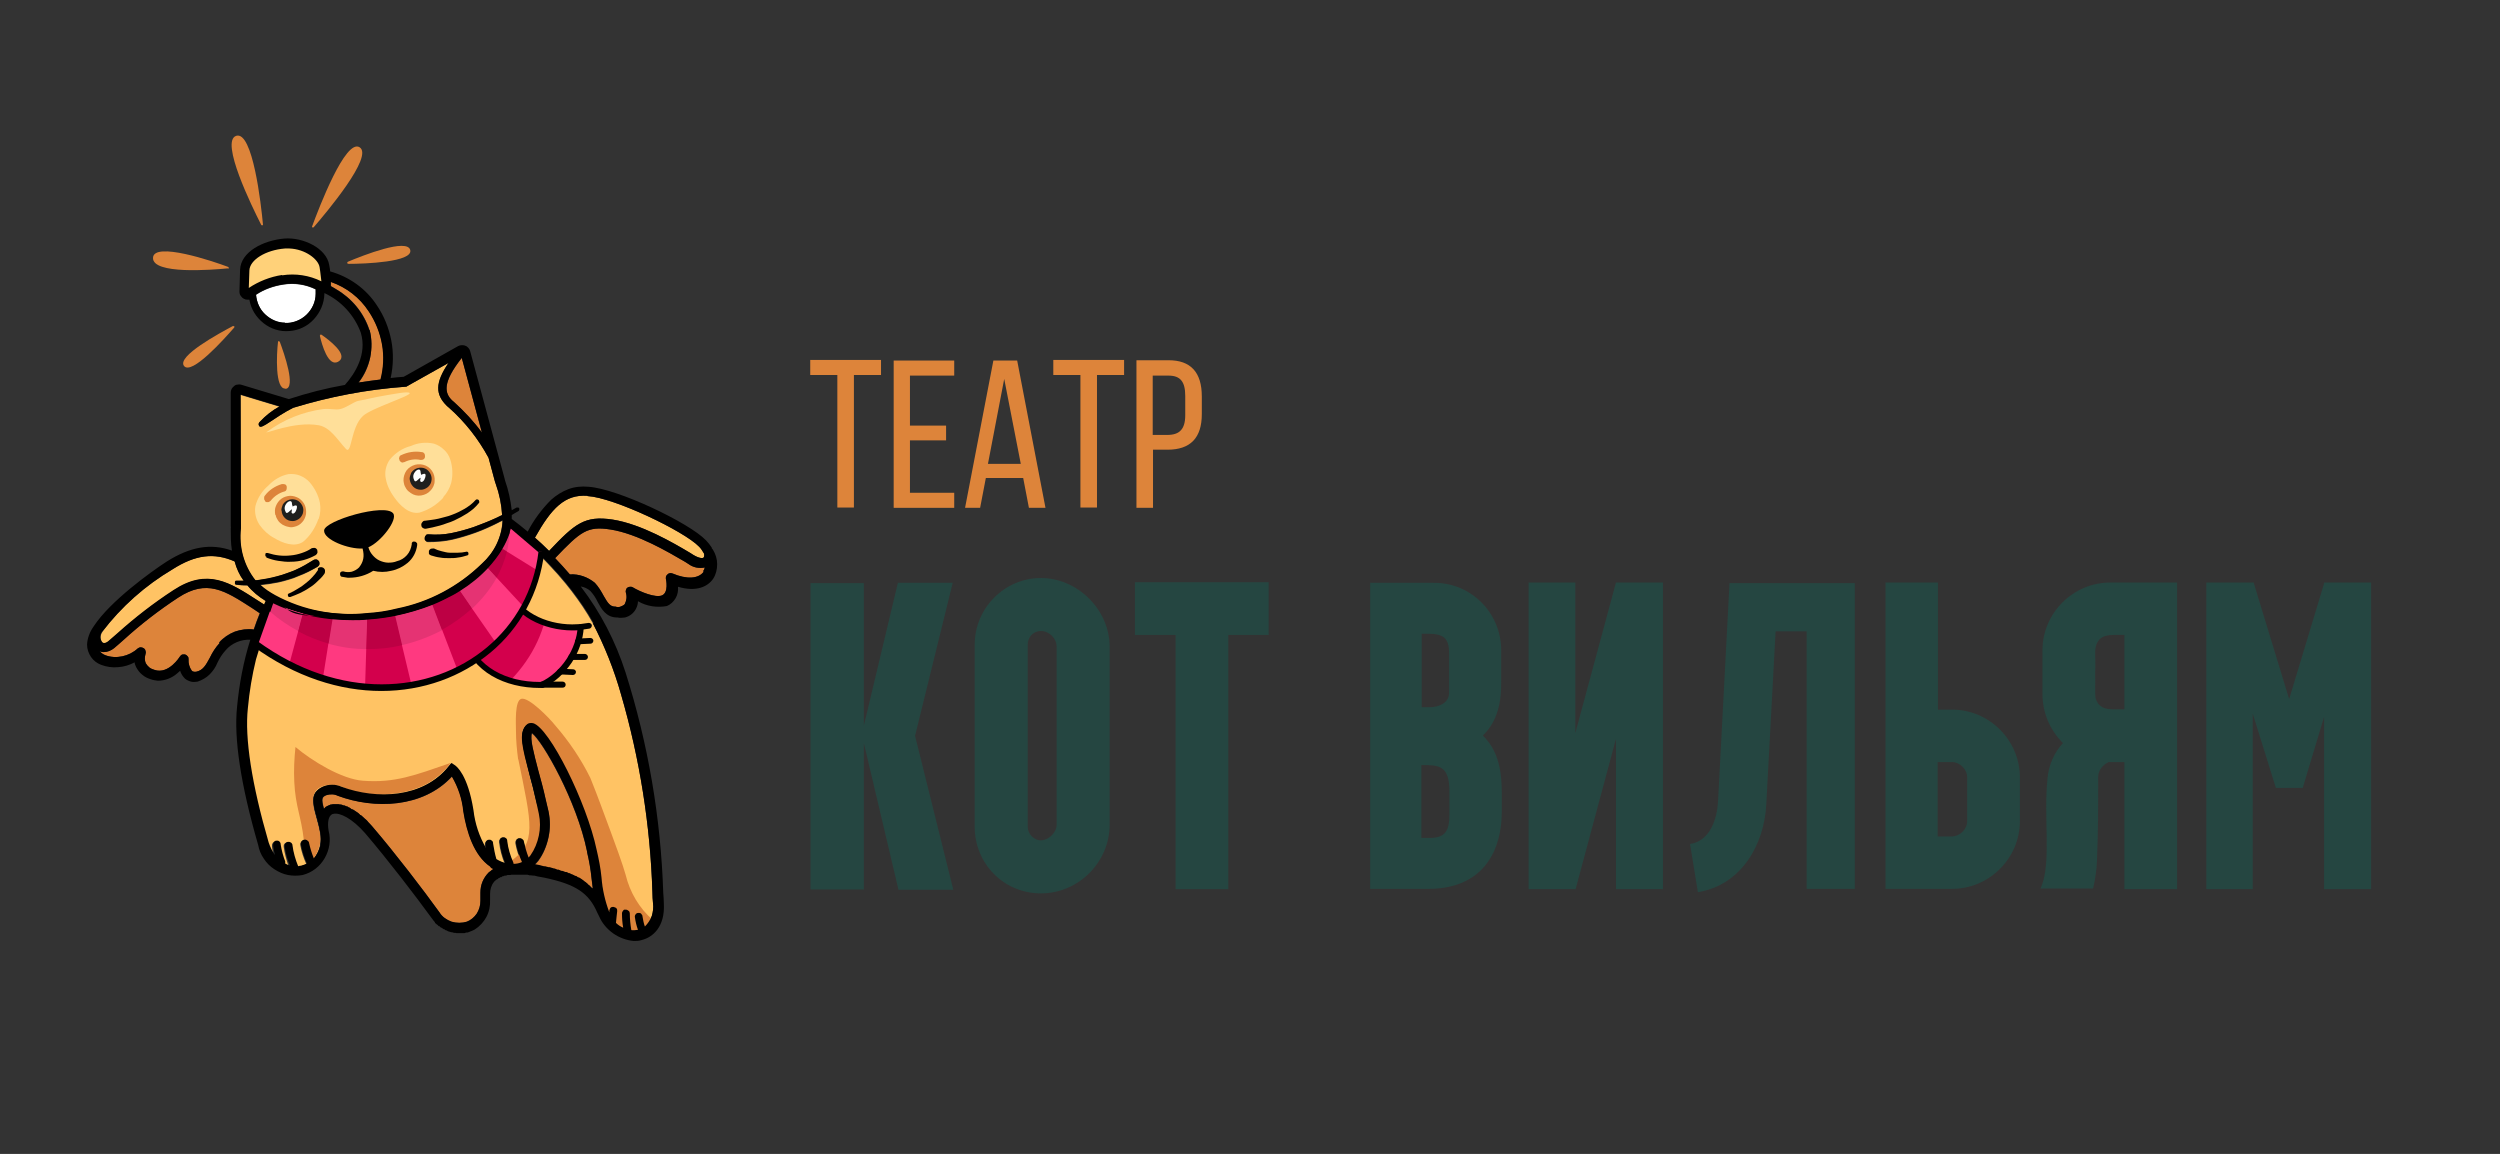 <?xml version="1.0" encoding="UTF-8"?> <svg xmlns="http://www.w3.org/2000/svg" xmlns:xlink="http://www.w3.org/1999/xlink" version="1.1" viewBox="0 0 830 383.1"><rect x="0" y="0" width="830" height="383.1" fill="#333333" stroke="none"/><defs><style> .cls-1 { fill: #ff3980; } .cls-2, .cls-3 { fill: #fff; } .cls-4 { fill: #bd0044; } .cls-3 { fill-rule: evenodd; } .cls-5 { fill: none; } .cls-6 { fill: #1f1f1e; } .cls-7 { clip-path: url(#clippath-1); } .cls-8 { fill: #dd843a; } .cls-9 { fill: #ffc364; } .cls-10 { fill: #ffdf99; } .cls-11 { fill: #d3004c; } .cls-12 { fill: #254641; } .cls-13 { fill: #e53373; } .cls-14 { fill: #ffd179; } .cls-15 { clip-path: url(#clippath); } </style><clipPath id="clippath"><path class="cls-5" d="M154.3,211.7c3.3,10.8,14.2,15.9,25.5,15.7,7.4-3.5,12.6-11.7,13-19.2-9.6,1-21.6-3.3-24.3-13.3l-14.2,16.9"></path></clipPath><clipPath id="clippath-1"><path class="cls-5" d="M179.8,183c-4.6,40-52.8,61.3-95,30.7l5.3-14.9c28.9,14.7,72.5,1.2,78.9-25l10.8,9.2"></path></clipPath></defs><g><g id="_Слой_1" data-name="Слой_1"><g><g><g><path class="cls-9" d="M92.7,135c-2.4,1.3-4.5,3-6.4,5-.7.7-.4,1.2-.2,1.5.8,1.1,4.9-2.9,11.2-6.1,12.1-3.7,24.6-6.1,37.2-7,.2,0,.5,0,.7-.2l1.4-.8,12.3-6.9c-4.5,6.6-4.4,10.5-.5,14.3l.7.6c5.3,4.7,9.7,10.3,13.1,16.6l2.1,7.8h0c0,0,.3.9.3.9,1.2,3.3,1.9,6.8,2.1,10.3-.8.4-1.5.7-2.3,1.1-2.4,1.1-4.8,2-7.2,2.9-2.4.8-4.9,1.5-7.4,2-2.5.5-5,.6-7.5.4h0c-.3,0-.6.1-.9.4-.2.2-.4.5-.4.9,0,.3.1.6.3.9.2.2.5.4.8.4,2.7,0,5.5-.2,8.1-.8,2.6-.6,5.2-1.4,7.7-2.3,2.5-.9,4.9-2,7.3-3.2.5-.3,1-.5,1.6-.8-.1,2.7-.8,5.4-2,7.9-1.2,2.5-2.9,4.7-4.9,6.5-7.8,7.6-17.6,12.8-28.2,14.9-3.1.8-6.3,1.3-9.6,1.5-10.6,1.2-21.4-.8-30.8-5.9-1.8-1-3.5-2.1-5-3.5,2.1-.2,4.1-.5,6.1-.9,1.1-.2,2.3-.6,3.4-.9,1.1-.3,2.2-.7,3.3-1.2,2.2-.8,4.3-1.9,6.3-3.1h0c.3-.2.5-.5.6-.8,0-.3,0-.7-.2-1-.2-.3-.5-.5-.8-.6-.3,0-.7,0-1,.2h0c-1.9,1.2-3.8,2.3-5.8,3.2-1,.5-2.1.8-3.1,1.2-1,.4-2.1.7-3.2,1-2.2.6-4.4,1-6.6,1.3h-.6c-3.8-4.8-5.5-11-4.8-17.2v-.7s-.1-43.7-.1-43.7l12.9,3.9"></path><path class="cls-2" d="M94.6,107.2c-2.5,0-4.8-1.1-6.6-2.8-1.8-1.7-2.8-4.1-3-6.5,2.7-1.8,5.8-2.9,9.1-3.4,3.7-.6,7.4,0,10.7,1.6,0,.5,0,1,0,1.5,0,2.7-1.2,5.2-3.1,7-1.9,1.8-4.5,2.8-7.1,2.7"></path><path class="cls-14" d="M93.8,92.3c-4.1.8-9.6,2.9-13,6l.3-7.8c.2-4.8,4.5-8.2,11.1-9,.5,0,4.1.1,4.6.1,5.5.2,10.3,3.1,10.6,6.6.3,2.3-.3,4.8-.2,6.7-4.1-2.7-8.9-3.7-13.5-2.6"></path><path class="cls-9" d="M195.1,164.7c8.7.5,32,11.6,37,16.8.6.6,1,1.2,1.4,1.9.2.2.3.5.3.8,0,.3,0,.6-.2.9-.3.3-1.4.3-3.3-.8l-1.1-.7c-5.7-3.4-16.3-9.6-25.8-11.1-9.3-1.4-12.5,1.3-21.1,10.4-1.6-1.6-3.1-3-4.7-4.4,5.5-9.8,9.9-14.4,17.4-13.9"></path><path class="cls-9" d="M107.5,206.5c2,.3,4,.4,6.1.5,2.8,0,5.7,0,8.7-.2,3.4-.2,6.8-.7,10.1-1.6,11.2-2.3,21.5-7.7,29.6-15.8,2-2,3.7-4.2,5.1-6.6l1.6-3.5c.4-1.1.6-2.1.9-3.3,3.9,3,7.6,6.3,11,9.8l2,2.1c1.7,1.8,3.5,3.8,5.2,5.9l1.9,2.4c2.6,3.4,5,6.9,7.1,10.7,3.9,7.5,7.1,15.5,9.4,23.7,6.2,21.3,9.7,43.4,10.4,65.6,0,1.3.1,2.6.2,3.7.2,1.4,0,2.8-.4,4.2-.5,1.3-1.3,2.5-2.3,3.5-.4-1.1-.6-2.2-.8-3.4,0-.2,0-.3-.2-.5,0-.1-.2-.3-.3-.4-.1-.1-.3-.2-.5-.2-.2,0-.3,0-.5,0-.3,0-.6.2-.9.5-.2.3-.3.6-.2,1,.2,1.4.5,2.7,1,4.1-.7.2-1.5.2-2.2.1-.3-1.8-.5-3.7-.5-5.5,0-.3-.1-.7-.4-.9-.2-.2-.6-.4-.9-.4-.2,0-.3,0-.5.1-.2,0-.3.2-.4.3-.2.2-.4.6-.4.9,0,1.6.1,3.2.4,4.8-.9-.4-1.7-.9-2.4-1.6.1-1.4.3-2.7.4-3.8,0-.2,0-.3,0-.5,0-.2-.1-.3-.2-.5-.1-.1-.2-.3-.4-.3-.1,0-.3-.1-.5-.2-.2,0-.3,0-.5,0-.2,0-.3.1-.5.2-.1.1-.2.2-.3.4,0,.1-.1.3-.2.5,0,.2,0,.5,0,.8-1.4-3.7-2.3-7.6-2.6-11.6-.3-3.1-.9-6.2-1.6-9.2-3.2-15.8-15.7-40.6-21.1-42.1-.4-.1-.9-.1-1.3,0-.4.1-.8.4-1.1.7-2.5,2.8-1.1,7.7,1.1,16,.8,2.8,1.6,6,2.4,9.7l.8,3.7c.5,2.4.5,4.8,0,7.2-.5,2.4-1.4,4.6-2.8,6.6-.2.2-.4.5-.6.7-.7-1.8-1.2-3.6-1.6-5.4,0-.3-.3-.6-.6-.8-.1,0-.3-.2-.5-.2-.2,0-.3,0-.5,0-.2,0-.3.1-.5.2-.1,0-.3.2-.4.4,0,.1-.2.3-.2.5,0,.2,0,.3,0,.5.4,2.2,1.1,4.3,2,6.3-.9.4-1.8.6-2.8.6,0-.2,0-.3-.1-.5-1-2.3-1.7-4.7-2-7.1,0-.2,0-.4-.1-.5,0-.2-.2-.3-.3-.4-.1-.1-.3-.2-.5-.3-.2,0-.4,0-.5,0-.2,0-.4,0-.5.2-.2,0-.3.2-.4.4-.1.2-.2.3-.2.5,0,.2,0,.4,0,.5.3,2.4.9,4.7,1.8,6.9-1-.3-2-.7-2.9-1.2-.5-1.7-.8-3.4-1.1-5.2,0-.2,0-.4-.1-.5,0-.2-.2-.3-.3-.4-.1-.1-.3-.2-.5-.3-.2,0-.4,0-.5,0-.2,0-.4,0-.5.2-.2,0-.3.2-.4.4-.1.2-.2.3-.2.5,0,.2,0,.4,0,.5,0,.4.1.8.2,1.2-2.3-3.9-3.7-8.2-4.2-12.6-1.9-11.9-5.7-14.6-6.1-14.9l-1.2-.8-.9,1.1c-8.5,10.6-24,11.1-35.6,6.8-2-.9-4.3-.9-6.3,0-4.3,2-3.2,5.7-2.1,9.6.5,1.8,1,3.7,1.3,5.5.3,1.5.3,3.1,0,4.6-.4,1.5-1.1,2.9-2.1,4.1-.7-1.7-1.2-3.4-1.6-5.2,0-.3-.3-.6-.6-.8-.3-.2-.6-.3-1-.2-.2,0-.3,0-.5.2-.1,0-.3.2-.4.4,0,.1-.2.3-.2.5,0,.2,0,.3,0,.5.4,2.2,1.1,4.3,2,6.3-.6.3-1.2.5-1.9.7-.3,0-.7.1-1,.2-.9-2.2-1.6-4.6-1.9-7,0-.2,0-.3-.2-.5,0-.2-.2-.3-.4-.4-.3-.2-.6-.3-1-.2-.3,0-.7.2-.9.5-.1.1-.2.3-.2.5,0,.2,0,.3,0,.5.3,2.2.9,4.3,1.6,6.4-.5-.1-1-.3-1.5-.6,0-.2,0-.4,0-.7-.7-1.8-1.2-3.7-1.5-5.6,0-.2,0-.4-.1-.5,0-.2-.2-.3-.3-.5-.1-.1-.3-.2-.5-.3-.2,0-.4,0-.5,0-.2,0-.4,0-.5.2-.2,0-.3.2-.4.4-.1.2-.2.3-.2.5,0,.2,0,.4,0,.6.1,1,.3,2.1.6,3.1-.9-1.3-1.6-2.7-2.1-4.2-5.6-19.3-8-34.7-6.9-44.6.5-5.5,1.4-10.9,2.7-16.2l2.7-8.7c.5-1.4,1.1-2.9,1.7-4.5.3-.6.9-2.3,1.2-3,.2-.5.4-.9.6-1.4,4,2.1,8.3,3.7,12.7,4.6l3.8.7"></path><path class="cls-8" d="M153.3,118.8l6.7,24.9c-2.7-3.7-5.8-7-9.2-10.1l-.7-.6c-2.5-2.4-3.3-5.9,3.2-14.1"></path><path class="cls-8" d="M122.7,109.6c-1.9-5.8-5.9-10.6-11.1-13.6-.6-.4-1.2-.7-1.7-1,0-.2,0-.4,0-.7,0-.2,0-.4,0-.7,5.2,1.8,9.6,5.2,12.6,9.8,2.2,3.3,3.7,7,4.4,10.9.7,3.9.5,7.9-.5,11.7-2.3.3-4.8.6-7.3,1,1.9-2.4,3.2-5.3,3.8-8.3.6-3,.6-6.2-.2-9.2"></path><path class="cls-9" d="M33.9,209.8c6.4-8.4,14.3-15.4,23.4-20.8,7.6-4.9,13.8-5.6,20.6-2.6.6,2.3,1.6,4.5,3,6.4-.7,0-1.5,0-2.2,0-.2,0-.4,0-.5.2s-.2.3-.2.5c0,.2,0,.4.2.5.1.1.3.2.5.2,1.2.1,2.3.2,3.5.2,1.7,2.1,3.8,3.8,6.1,5.2-.2.4-.3.7-.5,1.1h0s0,.1,0,.1l-2.2-1.4c-9.3-6-16.6-10.8-27.9-3.4-6.6,4.3-12.8,9.1-18.7,14.4-1.2,1-2.2,1.9-3,2.6-.5.4-1.4.9-2,.3-.4-.5-.6-1.1-.6-1.7s.2-1.2.6-1.8"></path><path class="cls-8" d="M72.9,213.5c-1.3,1.4-2.4,3.1-3.2,4.8-1.4,2.6-2.3,4.2-4.5,4.7-.2,0-.5.1-.8,0-.3,0-.5-.1-.7-.3-.8-1.1-1.2-2.5-1.1-3.8,0-.4,0-.7-.3-1-.2-.3-.5-.5-.8-.6-.3-.1-.7,0-1,0-.3.1-.6.4-.8.7,0,0-3.7,6-8.4,4.4-.6-.2-1.2-.4-1.7-.8-.5-.4-.9-.9-1.2-1.4-.4-.9-.4-2-.1-3,.1-.3.2-.7,0-1.1,0-.4-.3-.7-.6-.9-.3-.2-.7-.3-1-.3-.4,0-.7.2-1,.4-1.4,1.3-3.2,2.2-5.1,2.6-1.9.4-3.9.3-5.7-.4-.7-.3-1.3-.7-1.8-1.3.4.2.8.2,1.2.3,1.3,0,2.5-.5,3.5-1.3.9-.7,1.9-1.7,3.1-2.7,5.7-5.2,11.8-9.9,18.2-14.1,9.5-6.2,15.4-2.4,24.4,3.4l2.7,1.8c-.8,1.9-1.4,3.7-2,5.4-2.1-.3-4.3,0-6.3.7-2,.8-3.8,2-5.2,3.6"></path><path class="cls-8" d="M163.7,288.6c-.2.1-.4.2-.5.3l-.2.2c-.2.2-.5.3-.7.5-.9.9-1.6,1.9-2.1,3.1-.5,1.2-.7,2.4-.7,3.7,0,.4,0,.8,0,1.2,0,.5,0,1,0,1.5,0,1.5-.4,2.9-1.2,4.2-.8,1.2-2,2.2-3.3,2.7-1.6.5-3.4.5-5.1,0-1.6-.6-3.1-1.6-4-3.1-5.4-7.5-14.5-19.4-22.2-28.4-.3-.3-.6-.7-.9-1l-.3-.3c-.2-.2-.4-.4-.6-.7l-.3-.3-.7-.6-.2-.2c-.3-.3-.6-.5-.9-.8h-.2c-.2-.3-.5-.5-.7-.7l-.3-.2-.6-.4-.3-.2c-.2-.2-.5-.3-.7-.4h-.2c-.3-.3-.6-.4-.8-.6h-.2c0-.1-.6-.4-.6-.4h-.3c0-.1-.6-.3-.6-.3h-.3c-.3-.2-.5-.2-.8-.3h0c-.3,0-.5,0-.8-.1h-1.1c-.2,0-.3,0-.5,0h-.3s-.5.1-.5.1h-.2c-.2.1-.4.2-.7.3-.1,0-.2.1-.4.2h0c0,.1-.2.2-.3.2h-.1c0,0-.3.3-.3.3h0c-.1.2-.3.3-.4.4-.9-3.3-.7-3.9.8-4.5,1.3-.4,2.6-.4,3.8.2,12.1,4.5,28.2,4.1,37.9-6.4,2.1,3.6,3.4,7.5,3.8,11.6,1.1,6.8,3.5,14.6,8.9,18.3.1.2.3.4.4.5.2.1.4.2.6.2h0"></path><path class="cls-8" d="M196.7,295c-.2-.2-.3-.3-.5-.5l-.2-.2-.5-.5h-.1c-.2-.3-.5-.5-.7-.7h-.2c0-.1-.6-.5-.6-.5l-.2-.2c-.2-.2-.5-.3-.7-.5h0s-.8-.5-.8-.5h-.3c0-.1-.7-.5-.7-.5h-.3c0-.1-.9-.5-.9-.5h-.1c0,0-.8-.4-.8-.4h-.3c0-.1-.8-.4-.8-.4h-.3c0,0-1.1-.4-1.1-.4h-.3c0,0-.9-.3-.9-.3h-.4c-.4-.2-.7-.3-1-.4h-.2c0,0-1.3-.4-1.3-.4h-.4c0,0-1.1-.3-1.1-.3h-.4c-.5-.2-1-.3-1.5-.4-.5,0-1-.2-1.5-.3.4-.4.8-.8,1.1-1.2,1.7-2.3,2.8-5,3.4-7.8.6-2.8.6-5.7,0-8.6l-.9-3.8c-.8-3.7-1.7-6.9-2.5-9.8-1.5-5.8-2.8-10.5-2.1-12.4,3.6,2.7,14.9,22.6,18.3,39.3v.2c.7,2.9,1.2,5.8,1.5,8.8.1,1.1.3,2.2.4,3.2h-.1"></path><path class="cls-8" d="M233.7,189.7c-1.7,2.5-5.7,2.7-10.4.7-.3-.1-.6-.2-.9-.1-.3,0-.6.2-.8.4-.2.2-.4.4-.5.7,0,.3-.1.6,0,.9,0,0,1,4.5-1.4,5.4-2.2.8-7.1-1.2-9.6-2.7-.3-.2-.6-.2-.9-.2-.3,0-.6.1-.9.3s-.4.5-.5.8c-.1.3-.1.6,0,.9.4,1.3.2,2.6-.4,3.8-.4.4-.9.6-1.4.8-.5.2-1.1.2-1.6,0h-.1c-1.8,0-2.5-1.2-3.9-3.6-.8-1.5-1.7-3-2.9-4.3-2.3-1.9-5.3-3-8.3-2.8-1.6-1.9-3.3-3.7-4.9-5.4,8.5-8.9,10.7-10.7,18.4-9.5,8.9,1.4,19.2,7.5,24.7,10.7l1.1.7c.8.6,1.7,1,2.6,1.2,1,.2,1.9.2,2.9,0-.1.5-.3.9-.6,1.3"></path><path class="cls-10" d="M105.8,172.3c.6-1.7.7-3.6.4-5.4-.5-2.5-1.7-4.8-3.4-6.8-.9-1-2-1.7-3.2-2.2-1.2-.5-2.5-.6-3.8-.5-2.6.5-4.9,1.9-6.7,3.8-2.1,1.8-3.6,4.1-4.3,6.8-.4,2.2.2,4.5,1.4,6.3,1.3,1.8,2.9,3.3,4.8,4.3,2.8,1.7,6.7,3.2,9.6,1.3,2.4-2,4.1-4.7,5.1-7.6"></path><path class="cls-10" d="M147.1,165.1c1.3-1.4,2.2-3,2.7-4.8.6-2.5.5-5.2-.3-7.7-.4-1.3-1.1-2.4-2.1-3.3-.9-.9-2.1-1.6-3.3-2-2.6-.6-5.4-.3-7.8.8-2.7.7-5.1,2.3-6.9,4.5-1.3,1.9-1.8,4.2-1.3,6.4.4,2.2,1.4,4.2,2.7,6,1.9,2.7,4.9,5.8,8.4,5.2,3.1-.9,5.8-2.6,8-5"></path><path class="cls-8" d="M88,166.5c.1.1.3.2.5.2.2,0,.3,0,.5,0,.2,0,.3,0,.5-.2.1,0,.3-.2.4-.3,1.1-1.4,2.7-2.5,4.4-3,.2,0,.3-.1.5-.2.1-.1.2-.2.3-.4,0-.2.1-.3.1-.5,0-.2,0-.3,0-.5s-.1-.3-.2-.5-.2-.2-.4-.3c-.2,0-.3-.1-.5-.1-.2,0-.3,0-.5,0-2.3.7-4.3,2-5.7,3.9-.1.1-.2.3-.2.5,0,.2,0,.3,0,.5,0,.2,0,.3.2.5,0,.2.2.3.3.4"></path><path class="cls-8" d="M133.7,153.5c.2,0,.4,0,.6-.1,1.6-.8,3.5-1.1,5.3-.7.3,0,.7,0,1-.2.3-.2.5-.5.5-.9,0-.3,0-.7-.2-1-.2-.3-.5-.5-.9-.5-2.3-.4-4.7,0-6.8,1-.3.1-.5.3-.6.6-.1.3-.2.6,0,.9,0,.3.2.5.4.7.2.2.5.3.8.3"></path><path class="cls-8" d="M97.7,259.6c.4,8.3,2.3,11.3,3.2,19.5.2,1.4.5,5.5,1.7,6.1,1.8.9,3.1-2.9,3.6-4.9,1-5.2-2.8-10.1-2.2-15.8.2-.8.5-1.5,1-2.1.5-.6,1.2-1,1.9-1.3,2-.8,4.3-.7,6.3,0,5.4,2.4,11.3,3.3,17.1,2.4,3.9-.3,7.7-1.4,11.1-3.1,3.2-1.7,6.1-4.2,8.2-7.1-11.9,4.1-18.5,6.7-29.1,5.9-7-.5-17-6.6-22.4-11.2-.4,3.8-.6,7.7-.4,11.6"></path><path class="cls-8" d="M172.1,252.2c4.4,21.6,6.2,27.5-2.5,33.7-.4.3,1,1.6,1.5,1.6.2,0,5.5-2.9,5.7-3.1,1.2-1.4,2.1-3.1,2.5-4.9.7-2.8.9-5.8.7-8.7,0-1.6-1.5-2.6-1.9-4.2-.3-1.4-.8-3-1.1-4.3-1.4-5.1-2.6-10.3-3.5-15.5-.4-2.2-.5-5,1.4-6.2.7-.3,1.5-.4,2.2-.2.7.2,1.4.6,1.8,1.2.9.9,1.8,1.9,2.6,3,4.1,5.8,7.4,12.2,10.1,18.8,2,5.2,3.7,10.4,5.1,15.8,1.7,6,2.9,12.1,3.7,18.3.5,2.4,1.3,4.7,2.4,6.9.9,1.6,2.5,4.4,4.3,4.2.2,0,2.1,1.1,2.3.9.2-.2,9.7-2.4,7.3-4.1-4.5-3.9-7.6-9.2-9-15-.8-3-3.9-11.5-5-14.4-2.5-6.7-4-11-6.7-17.7-3.1-6.3-7.1-12.2-11.7-17.5-1.9-2.4-8.7-9.4-11.2-8.8-2.3.6-1.8,8.2-1.8,10.7,0,3.1.3,6.2.7,9.3"></path><path d="M120.4,182.2h0c.3,1.2.4,2.3.2,3.3-.2,1.1-.7,2-1.4,2.9-.7.7-1.5,1.1-2.4,1.4-.9.2-1.9.2-2.8-.1-.2,0-.5,0-.7.1-.2.1-.4.3-.4.6,0,.2,0,.5.1.7.1.2.3.4.6.4.6.1,1.2.2,1.8.3h.6c2.8,0,5.6-.8,7.9-2.3,2,.5,4,.5,6,0,2-.4,3.8-1.3,5.4-2.6h0c1.8-1.5,2.9-3.6,3.2-5.9,0-.1,0-.3,0-.4,0-.1,0-.3-.2-.4,0-.1-.2-.2-.3-.3-.1,0-.2-.1-.4-.1s-.3,0-.4,0c-.1,0-.2.1-.3.2,0,0-.2.2-.2.3,0,.1,0,.3,0,.4-.2,1.3-.7,2.6-1.6,3.6-.9,1-2,1.7-3.3,2-.9.4-1.9.5-2.9.5-1,0-2-.3-2.9-.7-.9-.4-1.7-1.1-2.3-1.8-.7-.8-1.1-1.6-1.4-2.6h0c4.2-1.8,9.9-9.2,8.2-11.3-2.7-3.4-22.7,2.4-22.9,5.7-.2,3.1,8.2,6.3,12.8,6Z"></path><path d="M141.1,175.6l2.5-.5c.8-.2,1.6-.4,2.4-.6.8-.2,1.6-.5,2.4-.8.4-.1.8-.3,1.2-.4l1.2-.5c1.5-.7,3-1.5,4.4-2.4.7-.5,1.4-1,2-1.5.7-.6,1.2-1.2,1.8-1.9.1-.1.2-.3.1-.5s0-.3-.2-.5c-.1-.1-.3-.2-.5-.2s-.3,0-.5.2h0c-.5.6-1.1,1.1-1.7,1.6-.6.5-1.3.9-1.9,1.3-1.4.8-2.8,1.5-4.2,2l-1.1.4-1.1.3c-.7.2-1.5.4-2.3.6-.8.2-1.6.3-2.3.4l-2.3.3h-.1c-.3,0-.6.3-.8.6-.2.3-.3.6-.2,1,0,.3.2.6.5.8s.6.3.9.2h0Z"></path><path d="M143.1,184.4c1,.3,2,.6,3,.7,1,.2,2,.2,3,.2,1,0,2,0,3-.2,1-.1,2-.4,3-.7.2,0,.3-.2.4-.3s0-.3,0-.5-.1-.3-.3-.4c-.1,0-.3-.1-.5,0h0c-.9.2-1.8.3-2.7.3-.9,0-1.8,0-2.7,0-.9,0-1.8-.3-2.7-.5-.9-.2-1.7-.5-2.5-.9h-.2c-.3,0-.6,0-.9.1-.3.2-.5.4-.6.7,0,.3,0,.6,0,.9.1.3.4.5.7.6h0Z"></path><path d="M88.4,185.1c1.3.5,2.6.9,4,1.1,1.4.2,2.8.4,4.2.3,2.9,0,5.7-.8,8.2-2.2h0c.3-.2.5-.5.6-.8,0-.3,0-.7-.1-1-.2-.3-.4-.5-.8-.6-.3,0-.7,0-1,.1h0c-1,.7-2.1,1.2-3.3,1.6-1.2.4-2.4.7-3.7.8-2.6.3-5.1,0-7.6-.8h0c-.2,0-.3,0-.5,0-.2,0-.3.2-.3.4,0,.2,0,.3,0,.5s.2.3.4.4h0Z"></path><path d="M105.6,189.2c-.6.9-1.2,1.7-1.9,2.4-.7.8-1.5,1.5-2.3,2.1-.8.7-1.7,1.3-2.6,1.8-.9.6-1.9,1.1-2.8,1.5-.2,0-.3.2-.4.3s0,.3,0,.5c0,.2.2.3.3.4.2,0,.3,0,.5,0,1.1-.4,2.1-.8,3.2-1.3,1-.5,2-1,3-1.7,1-.6,1.9-1.3,2.7-2.1.9-.8,1.7-1.6,2.4-2.6h0c.1-.2.2-.4.2-.6,0-.2,0-.3,0-.5,0-.2,0-.3-.2-.5,0-.1-.2-.3-.4-.4-.1,0-.3-.2-.5-.2-.2,0-.3,0-.5,0-.2,0-.3.1-.5.2-.1.1-.3.2-.3.4h0Z"></path><path d="M236.3,182v-.2c-.6-.9-1.2-1.7-1.9-2.4-5.5-5.8-29.4-17.2-39.1-17.8-2.2-.2-4.5,0-6.6.8-2.1.8-4,2-5.7,3.5-3.1,3.1-5.8,6.7-7.8,10.6-1.9-1.6-3.7-3-5.3-4.2,0-.4,0-.8,0-1.3.7-.4,1.4-.9,2.2-1.3.1,0,.2-.2.3-.4,0-.2,0-.3,0-.5,0-.1-.2-.3-.4-.3-.2,0-.3,0-.5,0-.5.3-1.1.6-1.6.9-.4-3.4-1.1-6.7-2.2-9.8l-.2-.8-11.4-42.2c-.1-.4-.3-.8-.6-1.1-.3-.3-.6-.6-1-.7-.4-.2-.8-.2-1.2-.2-.4,0-.8.1-1.2.3l-17,9.6-1.1.6c-1.4.1-2.8.2-4.3.4.9-4.1,1-8.4.2-12.5-.8-4.1-2.4-8.1-4.7-11.5-3.6-5.6-9.2-9.6-15.6-11.4,0-.7-.2-1.4-.3-2.1-.9-5.6-8.7-9.3-14.9-8.8-7,.6-14.5,4.4-14.7,10.4l-.2,7.2c0,.5.1,1,.4,1.4.3.4.6.8,1.1,1,.3.2.7.3,1.1.3.2,0,.5,0,.7,0,.5,3.1,2.2,5.8,4.7,7.8,2.4,1.9,5.5,2.9,8.6,2.6,3.1-.2,6-1.6,8.1-3.9,2.1-2.3,3.4-5.2,3.5-8.4v-.3c5.6,2.6,10,7.4,12.1,13.2,2.1,7.1-1.9,13.5-5.3,17.3-6.3,1.1-12.5,2.7-18.6,4.7l-15.9-4.8c-.4-.1-.8-.1-1.2,0-.4,0-.8.2-1.1.5-.3.2-.6.6-.8.9-.2.4-.3.8-.3,1.2v44.5c.1,0,0,.6,0,.6,0,2.5,0,4.9.4,7.4-7-2.5-13.8-1.3-21.6,3.6-5.4,3.5-18.8,13.2-24.2,21.4l-.2.3c-1.2,1.7-2,3.8-2.1,5.9,0,1.5.5,2.9,1.3,4.1.8,1.2,2,2.1,3.3,2.6,1.8.7,3.8,1,5.7.8,1.9-.1,3.8-.7,5.5-1.6,0,.6.3,1.1.5,1.6.5.9,1.1,1.8,2,2.5.8.7,1.8,1.2,2.8,1.5.8.3,1.6.4,2.4.5,2.4,0,4.7-.9,6.5-2.5.3-.3.6-.5.9-.8.3,1,.9,1.9,1.6,2.6.6.5,1.3.8,2,1,.7.2,1.5.1,2.2,0,1.5-.5,2.9-1.3,4-2.4,1.1-1.1,2-2.4,2.6-3.9.7-1.5,1.6-2.9,2.7-4.1,1-1.2,2.3-2.1,3.7-2.7,1.4-.6,3-.9,4.5-.8-2.3,7.3-3.7,14.8-4.4,22.3-1.1,10.4,1.2,25.8,7,45.8.3,1.6.9,3.2,1.9,4.6.9,1.4,2.1,2.6,3.5,3.5,1.4.9,2.9,1.6,4.5,1.9,1.6.3,3.3.3,4.9,0,3.1-.8,5.7-2.8,7.3-5.6,1.6-2.8,2.1-6,1.3-9.1-.5-2.9,0-4.9,1.2-5.5.1,0,.2-.1.4-.1,2.1-.5,6.2,1.5,10.5,6.4,7.7,9,16.7,20.8,22.1,28.2.2.2.3.4.5.7l.2.2.4.5v.2c.3.2.5.4.7.6h.1c.2.2.3.4.5.5h.2c.2.3.4.4.6.5h.1c.2.2.5.3.7.5h.2c.2.2.4.3.6.4h.2c.2.2.5.3.8.4.3,0,.5.2.8.2h.2s.6.2.6.2h.1c.3,0,.5,0,.8.1h1.7c0,0,.5,0,.5,0h.4s.6-.2.6-.2c.1,0,.2,0,.3,0,.3,0,.6-.2.9-.3.5-.2,1.1-.4,1.6-.7,1.6-1,3-2.5,3.9-4.2.9-1.7,1.3-3.7,1.2-5.6,0-.4,0-.7,0-1.1,0-.3,0-.6,0-.9,0-1.5.4-2.9,1.3-4,.1-.2.3-.3.5-.5.2-.1.3-.3.5-.4h.2c0-.1.4-.4.4-.4h.2c0-.1.4-.3.4-.3h.3c0-.1.4-.3.4-.3h.3c0-.1.4-.2.4-.2h.4c0,0,.5-.2.5-.2.1,0,.2,0,.4,0h.5c0,0,.4-.1.4-.1h.7c.7,0,1.4,0,2.2,0h2.4c0,0,.7.2.7.2h.4s.8.1.8.1h.4c0,0,1.2.3,1.2.3.8.1,1.5.3,2.2.4,10.4,2.2,14.7,5.1,17.5,11.6.2.4.4.8.6,1.2h0c1,2.3,2.6,4.2,4.7,5.7,2,1.4,4.4,2.3,6.8,2.5.9,0,1.7,0,2.6-.3,3.8-.9,7.8-4.5,7.4-12,0-1.1-.1-2.4-.2-3.7-.8-24.8-5-49.4-12.5-73.1-3.3-10.3-8.3-20-14.9-28.6,1.2.2,2.3.7,3.2,1.5,1,1.1,1.8,2.3,2.4,3.6,1.3,2.4,2.8,5.1,6.3,5.2h.3c.8.2,1.7.1,2.5,0,.8-.2,1.6-.6,2.2-1.1.6-.5,1.2-1.2,1.5-1.9.4-.8.6-1.6.6-2.4,2.9,1.7,6.3,2.2,9.6,1.6,1.2-.5,2.2-1.4,2.9-2.6.7-1.2.9-2.5.8-3.8,6,1.8,9.9,0,11.7-2.7.9-1.4,1.3-3.1,1.3-4.8,0-1.7-.5-3.3-1.4-4.8M94.6,107.1c-2.5,0-4.8-1.1-6.6-2.8-1.8-1.7-2.8-4-3-6.5,2.7-1.8,5.8-2.9,9.1-3.4,3.7-.6,7.4,0,10.7,1.6,0,.5,0,1,0,1.5,0,2.7-1.2,5.2-3.1,7-1.9,1.8-4.5,2.8-7.1,2.7h0M93.6,91.3c-3.9.6-7.7,2.1-11,4.3l.2-5.8c.1-3.5,5.4-6.8,11.8-7.3.5,0,1,0,1.5,0,5.3.2,9.6,3.6,10,6.2.3,1.7.4,3.4.6,4.7-4-2-8.6-2.7-13-2M195.1,164.7c8.7.5,32,11.6,37,16.8.6.6,1,1.2,1.4,1.9.2.2.3.5.3.8,0,.3,0,.6-.2.9-.3.3-1.4.3-3.3-.8l-1.1-.7c-5.7-3.4-16.3-9.6-25.8-11.1-9.3-1.4-12.5,1.3-21.1,10.4-1.6-1.6-3.1-3-4.7-4.4,5.5-9.8,9.9-14.4,17.4-13.9h0M153.3,118.8l6.7,24.8c-2.7-3.7-5.8-7-9.2-10.1l-.7-.6c-2.5-2.4-3.3-5.9,3.2-14.1h0M122.6,109.6c-1.9-5.8-5.9-10.6-11.1-13.6-.6-.4-1.2-.7-1.7-1,0-.2,0-.4,0-.7,0-.2,0-.4,0-.7,5.2,1.8,9.6,5.2,12.6,9.8,2.2,3.3,3.7,7,4.4,10.9.7,3.9.5,7.9-.5,11.7-2.3.3-4.8.6-7.3,1,1.9-2.4,3.2-5.3,3.9-8.3.6-3,.6-6.2-.2-9.2h0M92.7,135c-2.4,1.3-4.5,3-6.4,5-.7.7-.4,1.2-.2,1.5.8,1.1,4.9-2.9,11.2-6.1,12.1-3.7,24.6-6.1,37.2-7,.2,0,.5,0,.7-.2l1.4-.8,12.3-6.9c-4.5,6.6-4.4,10.5-.5,14.3l.7.6c5.3,4.7,9.7,10.3,13.1,16.6l2.1,7.8h0c0,0,.3.9.3.9,1.2,3.3,1.9,6.8,2.1,10.3-.8.4-1.5.7-2.3,1.1-2.4,1.1-4.8,2-7.2,2.9-2.4.8-4.9,1.5-7.4,2-2.5.5-5,.6-7.5.4h0c-.2,0-.3,0-.5,0-.2,0-.3.1-.4.3-.1.1-.2.3-.3.4,0,.2-.1.3-.1.5,0,.2,0,.3,0,.5,0,.2.2.3.3.4.1.1.3.2.4.3.2,0,.3,0,.5,0,2.7,0,5.5-.2,8.1-.8,2.6-.6,5.2-1.4,7.7-2.3,2.5-.9,4.9-2,7.3-3.2.5-.3,1-.5,1.6-.8-.1,2.7-.8,5.4-2,7.9-1.2,2.5-2.9,4.7-4.9,6.5-7.8,7.6-17.6,12.8-28.2,14.9-3.1.8-6.3,1.3-9.6,1.5-10.6,1.2-21.4-.8-30.8-5.9-1.8-1-3.5-2.1-5-3.5,2.1-.2,4.1-.5,6.1-.9,1.1-.2,2.3-.6,3.4-.9,1.1-.3,2.2-.7,3.3-1.2,2.2-.8,4.3-1.9,6.3-3h0c.3-.2.5-.5.6-.8,0-.3,0-.7-.2-1-.2-.3-.5-.5-.8-.6-.3,0-.7,0-1,.2h0c-1.9,1.2-3.8,2.3-5.8,3.2-1,.5-2.1.8-3.1,1.2-1,.4-2.1.7-3.2,1-2.2.6-4.4,1-6.6,1.3h-.6c-3.8-4.8-5.5-11-4.8-17.2v-.7s-.1-43.7-.1-43.7l12.9,3.9M33.9,209.8c6.4-8.4,14.3-15.4,23.4-20.8,7.6-4.8,13.8-5.6,20.6-2.6.6,2.3,1.6,4.5,3,6.4-.7,0-1.5,0-2.2,0,0,0-.2,0-.3,0h-.2c0,.1-.2.3-.2.3,0,0,0,.2,0,.3,0,0,0,.2,0,.3v.2c.1,0,.3.2.3.2h.3c1.2.2,2.3.2,3.5.2,1.7,2.1,3.8,3.8,6.1,5.2-.2.4-.3.7-.5,1.1h0s0,.1,0,.1l-2.2-1.4c-9.3-6-16.6-10.8-27.9-3.4-6.6,4.3-12.8,9.1-18.7,14.4-1.2,1-2.2,1.9-3,2.6-.5.4-1.4.9-2,.3-.4-.5-.6-1.1-.6-1.7,0-.6.2-1.2.5-1.7M72.9,213.5c-1.3,1.4-2.4,3.1-3.2,4.8-1.4,2.6-2.3,4.2-4.5,4.7-.2,0-.5.1-.8,0-.3,0-.5-.1-.7-.3-.8-1.1-1.2-2.5-1.1-3.8,0-.4,0-.7-.3-1-.2-.3-.5-.5-.8-.6-.3-.1-.7,0-1,0-.3.1-.6.4-.8.7,0,0-3.7,6-8.4,4.4-.6-.2-1.2-.4-1.7-.8-.5-.4-.9-.9-1.2-1.4-.4-.9-.4-2-.1-3,.1-.3.2-.7,0-1.1,0-.4-.3-.7-.6-.9-.3-.2-.7-.3-1-.3-.4,0-.7.2-1,.4-1.4,1.3-3.2,2.2-5.1,2.6-1.9.4-3.9.3-5.7-.4-.7-.3-1.3-.7-1.8-1.3.4.2.8.3,1.3.3,1.3,0,2.5-.5,3.5-1.3.9-.7,1.9-1.7,3.1-2.7,5.7-5.2,11.8-9.9,18.2-14.1,9.5-6.2,15.4-2.4,24.4,3.4l2.7,1.8c-.8,1.9-1.4,3.7-2,5.4-2.1-.3-4.3,0-6.3.7-2,.8-3.8,2-5.2,3.6h0M163.7,288.6c-.2.1-.4.2-.5.3l-.2.2c-.2.2-.5.3-.7.5-.9.9-1.6,1.9-2.1,3.1-.5,1.2-.7,2.4-.7,3.7,0,.4,0,.8,0,1.2,0,.5,0,1,0,1.5,0,1.5-.4,2.9-1.2,4.2-.8,1.2-2,2.2-3.3,2.7-1.6.5-3.4.5-5.1,0-1.6-.6-3.1-1.6-4-3.1-5.4-7.5-14.5-19.4-22.2-28.4-.3-.3-.6-.7-.9-1l-.3-.3-.6-.7-.3-.3-.7-.6-.2-.2c-.3-.3-.6-.5-.9-.8h-.2c0-.1-.7-.7-.7-.7l-.3-.2-.6-.4-.3-.2c-.2-.2-.5-.3-.7-.4h-.2c-.3-.3-.6-.4-.8-.6h-.2c0-.1-.6-.4-.6-.4h-.3c0-.1-.6-.3-.6-.3h-.3c-.3-.2-.5-.2-.8-.3h0c-.3,0-.5,0-.8-.1h-1.1s-.5,0-.5,0h-.3s-.5.1-.5.1h-.2c-.2.1-.4.2-.7.3-.1,0-.2.1-.4.2h-.1c0,0-.3.2-.3.2h-.1c0,0-.3.3-.3.3h0c-.1.2-.3.3-.4.4-.9-3.3-.7-3.9.8-4.5,1.3-.4,2.6-.4,3.8.2,12.1,4.5,28.2,4.1,37.9-6.4,2.1,3.6,3.4,7.5,3.8,11.6,1.1,6.8,3.5,14.6,8.9,18.3.1.2.3.4.4.5.2.1.4.2.6.2h-.1M196.7,295c-.2-.2-.3-.3-.5-.5l-.2-.2-.5-.5h-.1c-.2-.3-.5-.5-.7-.7l-.2-.2c-.2-.1-.4-.3-.6-.4l-.2-.2c-.2-.2-.5-.3-.7-.5h0s-.8-.5-.8-.5h-.3c-.2-.2-.4-.4-.7-.5h-.3c0-.1-.9-.5-.9-.5h-.1c0,0-.8-.4-.8-.4h-.3c0-.1-.8-.4-.8-.4h-.3c0,0-1.1-.4-1.1-.4h-.3c0,0-.9-.4-.9-.4h-.4c-.4-.2-.7-.3-1-.4h-.2c0,0-1.3-.4-1.3-.4h-.4c0,0-1.1-.3-1.1-.3h-.4c0,0-1.5-.4-1.5-.4-.5-.1-1-.2-1.5-.3.4-.4.8-.8,1.1-1.2,1.7-2.3,2.8-5,3.4-7.8.6-2.8.6-5.7,0-8.6l-.9-3.8c-.8-3.7-1.7-6.9-2.5-9.8-1.5-5.8-2.8-10.5-2.1-12.4,3.6,2.7,14.9,22.6,18.3,39.3v.2c.7,2.9,1.2,5.8,1.5,8.8.1,1.1.3,2.2.4,3.2h-.1M196.8,206.9c3.9,7.5,7.1,15.5,9.4,23.7,6.2,21.3,9.7,43.4,10.4,65.6,0,1.3.1,2.6.2,3.7.2,1.4,0,2.8-.4,4.2-.5,1.3-1.3,2.5-2.3,3.5-.4-1.1-.6-2.2-.8-3.4,0-.2,0-.3-.2-.5,0-.1-.2-.3-.3-.4-.1-.1-.3-.2-.5-.2-.2,0-.3,0-.5,0-.3,0-.6.2-.8.5-.2.3-.3.6-.2,1,.2,1.4.5,2.7,1,4.1-.7.1-1.5.2-2.2.1-.3-1.8-.5-3.7-.5-5.5,0-.3-.1-.7-.4-.9-.2-.2-.6-.4-.9-.4-.2,0-.3,0-.5,0-.2,0-.3.2-.4.3-.2.2-.4.6-.4.9,0,1.6.1,3.2.4,4.8-.9-.4-1.7-.9-2.4-1.6.1-1.4.3-2.7.4-3.8,0-.2,0-.3,0-.5,0-.2-.1-.3-.2-.5-.1-.1-.2-.2-.4-.3-.1,0-.3-.1-.5-.2-.2,0-.3,0-.5,0-.2,0-.3.1-.5.2-.1.1-.2.2-.3.4,0,.1-.1.3-.2.5,0,.3,0,.5,0,.7-1.4-3.7-2.3-7.6-2.6-11.6-.3-3.1-.9-6.1-1.6-9.1-3.3-15.8-15.7-40.6-21.1-42.1-.4-.1-.9-.1-1.3,0-.4.1-.8.4-1.1.7-2.5,2.8-1.1,7.7,1.1,16,.8,2.8,1.6,6,2.4,9.7l.8,3.7c.5,2.4.5,4.8,0,7.2-.5,2.4-1.4,4.6-2.8,6.6-.2.2-.4.5-.6.7-.7-1.8-1.2-3.6-1.6-5.4,0-.3-.3-.6-.6-.8-.1,0-.3-.2-.5-.2-.2,0-.3,0-.5,0-.2,0-.3.1-.5.2-.1.1-.3.2-.3.4,0,.1-.2.3-.2.5,0,.2,0,.3,0,.5.4,2.2,1.1,4.3,2,6.3-.9.4-1.8.6-2.8.6,0-.2,0-.3-.1-.5-1-2.3-1.7-4.6-2-7.1,0-.2,0-.4-.1-.5,0-.2-.2-.3-.3-.4-.1-.1-.3-.2-.5-.3-.2,0-.4,0-.5,0-.2,0-.4,0-.5.2-.2,0-.3.2-.4.4-.1.2-.2.3-.2.5,0,.2,0,.4,0,.5.3,2.4.9,4.7,1.8,6.9-1-.3-2-.7-2.9-1.3-.5-1.7-.8-3.4-1.1-5.2,0-.2,0-.4-.1-.5,0-.2-.2-.3-.3-.4-.1-.1-.3-.2-.5-.3-.2,0-.4,0-.5,0-.2,0-.4,0-.5.2-.2,0-.3.2-.4.4-.1.2-.2.3-.2.5,0,.2,0,.4,0,.5,0,.4.1.8.2,1.2-2.3-3.9-3.7-8.2-4.2-12.6-1.9-11.9-5.7-14.6-6.1-14.9l-1.2-.8-.9,1.1c-8.5,10.6-24,11.1-35.6,6.8-2-.9-4.3-.9-6.3,0-4.2,2-3.2,5.7-2.1,9.6.5,1.8,1,3.7,1.3,5.5.3,1.5.3,3.1,0,4.6-.4,1.5-1.1,2.9-2.1,4.1-.7-1.7-1.2-3.4-1.6-5.2,0-.3-.3-.6-.6-.8-.3-.2-.6-.3-1-.2-.2,0-.3,0-.5.2-.1,0-.3.2-.4.4,0,.1-.2.3-.2.5,0,.2,0,.3,0,.5.4,2.2,1.1,4.3,2,6.3-.6.3-1.2.5-1.9.7-.3,0-.7.1-1,.2-.9-2.2-1.6-4.6-1.9-7,0-.2,0-.3-.2-.5,0-.2-.2-.3-.4-.4-.2-.2-.5-.2-.7-.2-.3,0-.5,0-.7.2-.2.1-.4.3-.5.6-.1.2-.1.5-.1.7.3,2.2.9,4.3,1.7,6.3-.5-.1-1-.3-1.5-.6,0-.2,0-.4,0-.7-.7-1.8-1.2-3.7-1.5-5.6,0-.2,0-.4-.1-.5,0-.2-.2-.3-.3-.5-.1-.1-.3-.2-.5-.3-.2,0-.4,0-.5,0-.2,0-.4,0-.5.2-.2,0-.3.2-.4.4-.1.2-.2.3-.2.5,0,.2,0,.4,0,.6.1,1,.3,2.1.6,3.1-.9-1.3-1.6-2.7-2.1-4.2-5.6-19.3-8-34.7-6.9-44.6.5-5.5,1.4-10.9,2.7-16.2l2.7-8.8c.5-1.4,1.1-2.9,1.7-4.5.3-.6.9-2.3,1.2-3,.2-.5.4-.9.6-1.4,4,2.1,8.3,3.7,12.7,4.6l3.9.7c2,.3,4,.4,6.1.5,2.8,0,5.7,0,8.7-.2,3.4-.2,6.8-.7,10.1-1.6,11.2-2.3,21.5-7.7,29.6-15.8,2-2,3.7-4.2,5.1-6.6l1.6-3.5c.4-1.1.7-2.1.9-3.3,3.9,3,7.6,6.3,11,9.8l2,2.1c1.7,1.8,3.5,3.8,5.2,5.9l1.9,2.4c2.6,3.4,5,6.9,7.1,10.7M233.7,189.7c-1.7,2.5-5.7,2.7-10.4.7-.3-.1-.6-.2-.9-.1-.3,0-.6.2-.8.4-.2.2-.4.4-.5.7,0,.3-.1.6,0,.9,0,0,1,4.5-1.4,5.4-2.2.8-7.1-1.2-9.6-2.7-.3-.2-.6-.2-.9-.2-.3,0-.6.1-.9.3-.3.2-.4.5-.5.8-.1.3-.1.6,0,.9.4,1.3.2,2.6-.4,3.8-.4.4-.9.6-1.4.8-.5.2-1.1.2-1.6,0h-.1c-1.8,0-2.5-1.2-3.9-3.6-.8-1.5-1.7-3-2.9-4.3-2.3-1.9-5.3-3-8.3-2.8-1.6-1.9-3.3-3.7-4.9-5.4,8.5-8.9,10.7-10.7,18.4-9.5,8.9,1.4,19.2,7.5,24.7,10.7l1.1.7c.8.6,1.7,1,2.6,1.2,1,.2,1.9.2,2.9,0-.1.5-.3.9-.6,1.3"></path><path class="cls-10" d="M88.6,143.4c5.5-4.1,12-6.7,18.8-7.6,2.4-.2,4,.4,5.6,0,1.9-.4,4.5-2.4,5.9-2.7,3.4-.6,4.7-1.1,9.5-1.9,2-.3,7.2-1.4,7.6-.7.6.9-12.7,5-15.5,7.6-4.1,3.8-3.7,12.9-5.6,11-2.9-3.1-5.1-7.1-9-7.9-8.3-1.5-18.4,3.2-17.4,2.2"></path><path class="cls-8" d="M91.4,171c-.2-1-.2-2.1.2-3,.4-1,1-1.8,1.8-2.4.8-.6,1.8-.9,2.9-1,1,0,2,.3,2.9.8.9.6,1.6,1.4,2,2.3.4.9.5,2,.4,3-.2,1-.6,2-1.3,2.7-.7.8-1.6,1.3-2.6,1.5-.7.2-1.4.2-2,0-.7-.1-1.3-.4-1.9-.7-.6-.4-1.1-.8-1.5-1.4-.4-.6-.7-1.2-.8-1.9Z"></path><path class="cls-6" d="M93.4,169.6c0-.7.2-1.4.5-2.1.4-.6.9-1.1,1.6-1.4.7-.3,1.4-.4,2.1-.3.7.1,1.4.4,1.9.9.5.5.9,1.1,1.1,1.8s.1,1.4-.1,2.1c-.3.7-.7,1.3-1.3,1.7-.6.4-1.3.7-2,.7-1,0-1.9-.3-2.6-1-.7-.7-1.1-1.6-1.1-2.6Z"></path><path class="cls-3" d="M94.5,168.7c0-.5.2-1,.5-1.4.5-.8,1.7-1.4,1.9-.4,0,.4.1.9.3,1.3,0,0,.2-.3.9-.4.7-.1.6.9.1,1.9-.5,1-1.3,1-1.4.4,0-.7.4-1.3-.2-.8s-1.3,1.4-1.7.8c-.2-.4-.4-.9-.4-1.4"></path><path class="cls-8" d="M134.1,160.5c-.3-1.2-.1-2.4.4-3.5.5-1.1,1.4-1.9,2.5-2.4,1.1-.5,2.3-.6,3.5-.3,1.2.3,2.2,1,2.9,2,.7,1,1,2.2.9,3.4,0,1.2-.6,2.4-1.4,3.2-.8.9-1.9,1.4-3.1,1.6-1.2.2-2.4-.1-3.4-.8-.6-.4-1.1-.8-1.5-1.4-.4-.6-.7-1.2-.8-1.9Z"></path><path class="cls-6" d="M136,159.1c0-.7.2-1.4.5-2.1.4-.6.9-1.1,1.6-1.4.7-.3,1.4-.4,2.1-.3.7.1,1.4.4,1.9.9.5.5.9,1.1,1.1,1.9.2.7.1,1.5-.1,2.1s-.7,1.3-1.3,1.7c-.6.4-1.3.7-2,.7-1,0-1.9-.3-2.6-1-.7-.7-1.1-1.6-1.2-2.6Z"></path><path class="cls-3" d="M137.2,158.2c0-.5.2-1,.5-1.4.5-.8,1.7-1.4,1.9-.4,0,.4.1.9.3,1.3,0,0,.2-.3.9-.4.7-.1.6.9.1,1.9-.5,1-1.3,1-1.4.4,0-.7.4-1.3-.2-.8-.6.5-1.3,1.4-1.7.8-.2-.4-.4-.9-.4-1.4"></path><path class="cls-8" d="M87.3,74.5c-.6-6.6-3.4-31.2-8.9-29.4-5.4,1.8,5.3,23.6,8.3,29.5l.2.2h.2s.2-.1.2-.1v-.2s0,0,0,0Z"></path><path class="cls-8" d="M104.1,75.5c4.3-5,20-23.6,15.3-26.6-4.7-3-13.5,20.1-15.8,26.3v.2s.1.1.1.1h.2s.2,0,.2,0h0Z"></path><path class="cls-8" d="M115.7,87.6c5.4,0,21.5-.6,20.5-4.6-1-4-15.7,1.8-20.7,3.9l-.2.2v.2s0,.2,0,.2h.2c0,0,0,0,0,0Z"></path><path class="cls-8" d="M112.4,120c3.5-2.2-3.4-7.3-5.7-8.9h-.2s-.2,0-.2,0v.2c-.1,0-.1.2-.1.2.6,2.7,2.8,10.7,6.2,8.5Z"></path><path class="cls-8" d="M94.8,129.1c3.5-.3-.4-11.6-1.9-15.6l-.2-.2h-.2s-.2,0-.2,0v.2c-.5,4.2-1,15.7,2.4,15.5Z"></path><path class="cls-8" d="M77.4,108.2c-4.5,2.4-18.8,10.1-16.3,13.3,2.5,3.2,13.3-8.9,16.7-12.8v-.2c0,0,0-.2,0-.2h-.2c0-.1-.2,0-.2,0h0Z"></path><path class="cls-8" d="M75.7,89.2h.2c0,0,0-.3,0-.3v-.2s-.2-.1-.2-.1c-5-1.9-24.7-8.5-24.9-3-.2,5.6,19.6,4,24.8,3.5Z"></path><path class="cls-1" d="M154.3,211.7c3.3,10.8,14.2,15.9,25.5,15.7,7.4-3.5,12.6-11.7,13-19.2-9.6,1-21.6-3.3-24.3-13.3l-14.2,16.9Z"></path><g class="cls-15"><path class="cls-11" d="M172.7,199.3l-19.8,20.6,13.6,8.8c8.4-7.4,13.5-16.4,15.4-26.8l-9.2-2.6Z"></path></g><path d="M154.3,211.7l-.9.3c1.7,5.5,5.3,9.7,9.9,12.4,4.6,2.7,10.2,4,15.9,4,.2,0,.5,0,.7,0,.1,0,.3,0,.4,0,3.9-1.8,7.1-4.9,9.5-8.4,2.4-3.6,3.8-7.7,4-11.7,0-.3,0-.6-.3-.8-.2-.2-.5-.3-.8-.3-.9,0-1.8.1-2.7.1-4.4,0-9-1.1-12.7-3.2-3.8-2.1-6.7-5.3-7.8-9.5,0-.4-.4-.6-.7-.7-.4,0-.7,0-1,.3l-14.2,16.9c-.2.3-.3.6-.2.9l.9-.3.8.6,14.2-16.9-.8-.6-.9.3c1.3,4.8,4.6,8.4,8.7,10.7,4.1,2.3,9,3.5,13.7,3.5,1,0,2,0,2.9-.2v-1c-.1,0-1.1,0-1.1,0-.2,3.6-1.5,7.4-3.7,10.7-2.2,3.3-5.2,6.1-8.7,7.7l.4.9v-1c-.2,0-.5,0-.7,0-5.4,0-10.6-1.2-14.9-3.7-4.2-2.5-7.5-6.2-9-11.2l-.9.3.8.6-.8-.6Z"></path><path class="cls-1" d="M179.8,183c-4.6,40-52.8,61.3-95,30.7l5.3-14.9c28.9,14.7,72.5,1.2,78.9-25l10.8,9.2"></path><g class="cls-7"><polyline class="cls-11" points="101.7 199.6 94.2 227.3 106.3 230.9 111.2 199.9 101.7 199.6"></polyline><polyline class="cls-11" points="122.1 198.9 121 234.8 138 233.2 129.6 198.1 122.1 198.9"></polyline><polyline class="cls-11" points="141.6 195.6 153.8 227.4 167.7 217.8 149.6 191.8 141.6 195.6"></polyline><polyline class="cls-11" points="158.5 184.9 177.3 205.2 182.5 191.9 161.8 179.1 158.5 184.9"></polyline></g><path d="M179.8,183h-1c-1.5,13.1-7.8,24.1-17.1,31.9-9.3,7.8-21.6,12.3-35,12.3-13.2,0-27.6-4.4-41.3-14.4l-.6.8.9.3,5.3-14.9-.9-.3-.4.9c8.3,4.2,17.8,6.1,27.3,6.2,12,0,24-3.1,33.7-8.6,9.6-5.5,16.9-13.4,19.3-23.2l-1-.2-.6.7,10.8,9.2.6-.7h-1c0-.1,1,0,1,0l.6-.7-10.8-9.2c-.3-.2-.6-.3-.9-.2-.3.1-.6.4-.7.7-2.2,9.1-9.1,16.6-18.4,22-9.3,5.3-21,8.3-32.7,8.3-9.2,0-18.4-1.9-26.4-5.9-.3-.1-.5-.1-.8,0-.3.1-.5.3-.6.6l-5.3,14.9c-.1.4,0,.9.3,1.1,14,10.2,28.8,14.8,42.5,14.8,13.9,0,26.6-4.7,36.3-12.8,9.7-8.1,16.2-19.7,17.8-33.3,0-.3,0-.6-.3-.9l-.6.7"></path><path class="cls-13" d="M110.3,205.6l-1.3,8.1c4.2,1.2,8.4,1.8,12.6,1.8l.3-9.8c-1.6.1-3.3.2-4.9.2-2.2,0-4.5-.1-6.7-.3M143.6,200.8c-3.9,1.6-8.1,2.9-12.5,3.7l2.3,9.7c4.7-1.1,9.2-2.8,13.4-5l-3.2-8.4M90.7,200.2l-1,2.9c3,2.6,6.1,4.7,9.3,6.4l1.5-5.8c-3.4-.9-6.7-2.1-9.8-3.6M161.9,188.5c-2.7,2.8-5.8,5.4-9.3,7.6l4.1,6c3.3-3.1,6.1-6.5,8.2-10.3l-3-3.3M169.1,177c-.6,1.8-1.4,3.5-2.4,5.2l1.6,1c.5-2,.7-4.1.8-6.2"></path><path class="cls-4" d="M100.5,203.8l-1.5,5.8c3.3,1.8,6.7,3.1,10.1,4.1l1.3-8.1c-3.3-.3-6.6-.9-9.8-1.7"></path><path class="cls-4" d="M131.1,204.5c-3,.6-6.1,1-9.2,1.2l-.3,9.8c.2,0,.4,0,.6,0,3.8,0,7.6-.4,11.3-1.3l-2.3-9.7"></path><path class="cls-4" d="M152.6,196.1c-.6.4-1.3.8-2,1.2-2.2,1.3-4.6,2.4-7.1,3.4l3.2,8.4c3.7-2,7-4.4,10-7.1l-4.1-6"></path><path class="cls-4" d="M166.7,182.1c-1.3,2.3-2.9,4.4-4.8,6.4l3,3.3c1.5-2.8,2.7-5.7,3.4-8.7l-1.6-1"></path><path d="M169,173.9c-4.2,16-27,30.9-52.3,30.9s-17.8-1.8-26.5-5.9l-1.3,3.6c.3.2.5.5.8.7l1-2.9c3.1,1.5,6.4,2.7,9.8,3.6,3.2.8,6.5,1.4,9.8,1.7,2.2.2,4.5.3,6.7.3,1.6,0,3.3,0,4.9-.2,3.1-.2,6.2-.6,9.2-1.2,4.3-.9,8.5-2.1,12.5-3.7,2.5-1,4.8-2.2,7.1-3.4.7-.4,1.3-.8,2-1.2,3.5-2.2,6.6-4.7,9.3-7.6,1.8-2,3.5-4.1,4.8-6.4,1-1.7,1.8-3.4,2.4-5.2,0-1,0-2.1,0-3.1"></path><path d="M186.8,228.3h-6.9c-.5,0-1-.4-1-1s.4-1,1-1h6.9c.5,0,1,.4,1,1s-.4,1-1,1Z"></path><path d="M192.8,209.1c-.5,0-.9-.4-1-.8,0-.5.3-1,.8-1.1l2.8-.4c.6,0,1,.3,1.1.8,0,.5-.3,1-.8,1.1l-2.8.4s0,0-.1,0Z"></path><path d="M190.2,224.1h0l-4.3-.2c-.5,0-1-.5-.9-1,0-.5.4-.9,1-.9l4.3.2c.5,0,1,.5.9,1,0,.5-.5.9-1,.9Z"></path><path d="M194.2,219.1h-4.5c-.5,0-1-.5-1-1,0-.5.4-1,1-1h4.5c.5,0,1,.5,1,1,0,.5-.4,1-1,1Z"></path><path d="M191.9,213.9c-.5,0-1-.4-1-.9,0-.5.4-1,.9-1l4.2-.2h0c.5,0,1,.4,1,.9,0,.5-.4,1-.9,1l-4.2.2h0Z"></path></g><g><path class="cls-12" d="M286.8,193.5v47.4l11.3-47.4h18.2l-12.5,50.8,12.7,51.1h-18.2l-11.5-48.7v48.6h-17.7v-101.7h17.7Z"></path><path class="cls-12" d="M323.6,214c0-12.1,9.9-22.1,22-22.1s22.8,10.5,22.8,22.8v59.1c0,12.4-10.3,22.8-22.8,22.8s-22-10-22-22.1v-60.5ZM341.2,214v60.5c0,2.3,2,4.5,4.4,4.5s5.2-2.5,5.2-5.2v-59.1c0-2.8-2.5-5.2-5.2-5.2s-4.4,2.2-4.4,4.5Z"></path><path class="cls-12" d="M376.8,210.8v-17.5h44.4v17.5h-13.4v84.4h-17.5v-84.4h-13.5Z"></path><path class="cls-12" d="M454.9,295.2v-101.7h21.1c12.4-.1,22.4,10,22.4,22.4v10c.1,6.8-1,13.4-6.1,18.3h0c5.4,5.2,6.3,12.4,6.3,19.3v5.7c0,15.6-8.1,25.9-24.3,25.9h-19.3ZM471.9,234.8h2.8c2.6,0,6.4-1.2,6.4-4.8v-13.1c0-5.2-2-6.5-7.1-6.5h-2v24.4ZM471.9,278.2h2.8c5.2,0,6.5-2.5,6.5-7.7v-8.1c-.1-8.3-3.5-8.4-9.2-8.4h-.1v24.3Z"></path><path class="cls-12" d="M523,193.4v50l13.5-50h15.6v101.8h-15.6v-49.9l-13.4,49.9h-15.6v-101.8h15.4Z"></path><path class="cls-12" d="M561.1,280.2c6.7-1,9-8.4,9.3-14.3l3.8-72.3h41.6v101.5h-16v-85.5h-10.3l-3.1,57.5c-.7,13.5-8.4,26.8-22.7,29.1l-2.6-16Z"></path><path class="cls-12" d="M625.9,193.4h17.5v42.2h4.7c12.4,0,22.5,10.2,22.5,22.5v14.5c0,12.4-10.2,22.5-22.5,22.5h-22.1v-101.8ZM643.3,277.7h4.7c2.6,0,5.1-2.3,5.1-5.1v-14.5c0-2.8-2.5-5.1-5.1-5.1h-4.7v24.7Z"></path><path class="cls-12" d="M722.8,193.4v101.8h-17.5v-42.2h-5.2c-2,.9-3.5,2.8-3.5,4.9h0c0,9.3,0,18.5-.4,27.8-.1,3.1-.6,6.3-1.3,9.3h-17.5q.1,0,.1-.1c2.2-5.1,2-11.5,2-16.9-.1-7-.4-13.1.3-19.8.4-4.2,2.2-8.4,5.1-11.5-4.2-4.2-6.8-9.9-6.8-16.3v-14.5c0-12.4,10.2-22.5,22.5-22.5h22.1ZM705.3,210.8h-3.3c-2.2,0-4.4.3-5.5,2.2-1.5,2.3-.6,4.8-.9,10.3.1,4.9-.1,6.4.1,8.4,1,3.3,3.3,3.8,6,3.8h3.6v-24.7Z"></path><path class="cls-12" d="M732.5,295.2v-101.8h15.7c0,.1,11.8,38.7,11.8,38.7l11.6-38.4v-.3h15.6v101.8h-15.6v-57.2l-7.1,23.6h-8.9l-7.7-24.7v58.3h-15.4Z"></path></g></g><g><path class="cls-8" d="M283.5,168.5h-5.5v-44h-9v-5h23.5v5h-9v44Z"></path><path class="cls-8" d="M302.1,141.3h12v4.9h-12v17.4h14.7v5h-20.1v-48.9h20.1v5h-14.7v16.7Z"></path><path class="cls-8" d="M339.7,158.7h-12.4l-1.9,9.9h-5l9.4-48.9h7.9l9.4,48.9h-5.5l-1.9-9.9ZM333.4,125.8l-5.4,28.2h10.9l-5.5-28.2Z"></path><path class="cls-8" d="M364.2,168.5h-5.5v-44h-9v-5h23.5v5h-9v44Z"></path><path class="cls-8" d="M377.3,119.6h10.7c7.3,0,11,4,11,12v5.9c0,7.9-3.8,11.8-11.4,11.8h-4.8v19.3h-5.5v-48.9ZM382.7,144.4h4.8c2.1,0,3.6-.5,4.5-1.5,1-1,1.5-2.7,1.5-5v-6.5c0-2.3-.4-4-1.3-5.1-.9-1.1-2.3-1.6-4.3-1.6h-5.2v19.8Z"></path></g></g></g></g></svg> 